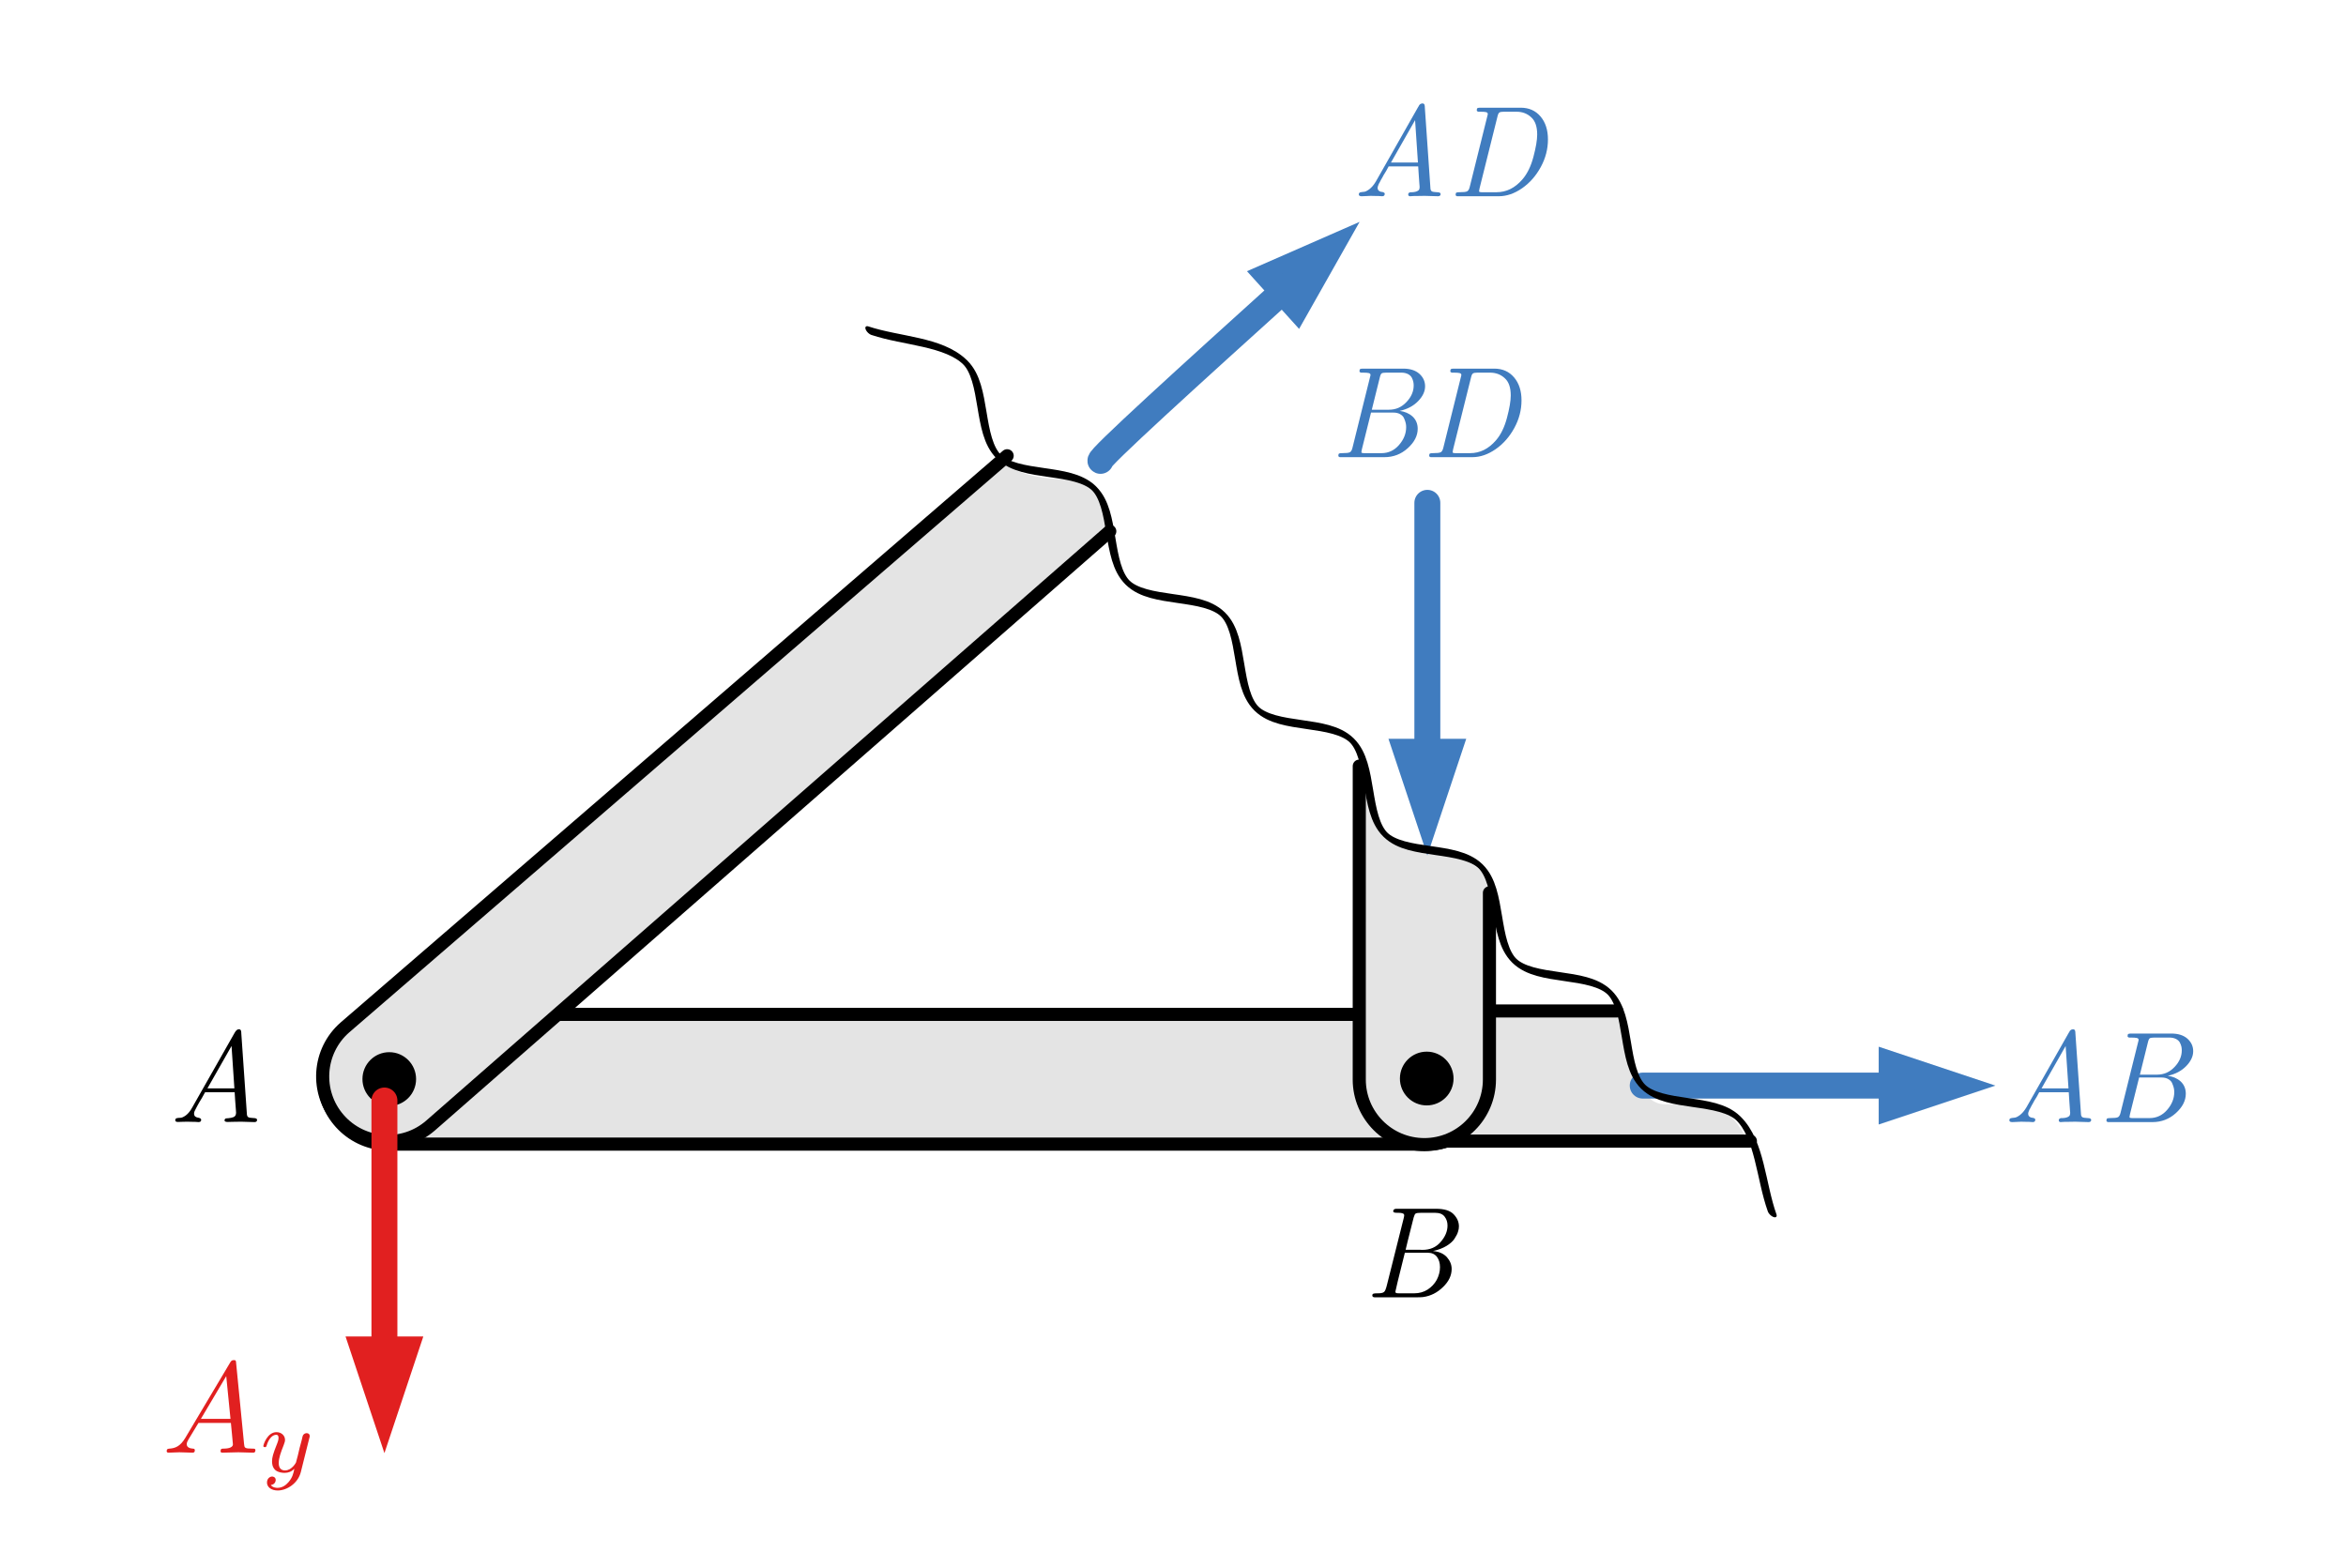<?xml version="1.0" encoding="UTF-8" standalone="no"?>
<!DOCTYPE svg PUBLIC "-//W3C//DTD SVG 1.1//EN" "http://www.w3.org/Graphics/SVG/1.1/DTD/svg11.dtd">
<svg width="100%" height="100%" viewBox="0 0 181 121" version="1.1" xmlns="http://www.w3.org/2000/svg" xmlns:xlink="http://www.w3.org/1999/xlink" xml:space="preserve" xmlns:serif="http://www.serif.com/" style="fill-rule:evenodd;clip-rule:evenodd;stroke-linecap:round;stroke-linejoin:round;stroke-miterlimit:10;">
    <g transform="matrix(1,0,0,1,-740,-350)">
        <g id="truss-fbds-section" transform="matrix(1.124,0,0,1.098,720.798,97.166)">
            <rect x="17.2" y="230.655" width="160.132" height="109.312" style="fill:none;"/>
            <g transform="matrix(0.89,0,0,0.911,36.068,629.046)">
                <g transform="matrix(1,0,0,1,6.009,41.766)">
                    <g transform="matrix(0.706,0,0,0.706,-9.444,-404.997)">
                        <path d="M17.128,5.295L130.507,5.295C134.42,5.295 137.593,8.468 137.593,12.382C137.593,16.296 134.42,19.468 130.507,19.468L17.128,19.468C13.214,19.468 10.042,16.296 10.042,12.382C10.042,8.468 13.214,5.295 17.128,5.295" style="fill:rgb(228,228,228);fill-rule:nonzero;stroke:black;stroke-width:1.43px;"/>
                    </g>
                    <g transform="matrix(0,-0.706,-0.706,0,11.436,-384.143)">
                        <path d="M17.16,9.52C18.684,9.52 19.92,10.809 19.92,12.4C19.92,13.991 18.684,15.28 17.16,15.28C15.636,15.28 14.4,13.991 14.4,12.4C14.4,10.809 15.636,9.52 17.16,9.52" style="fill-rule:nonzero;stroke:black;stroke-width:0.2px;stroke-linecap:butt;"/>
                    </g>
                    <g transform="matrix(0,-0.706,-0.706,0,91.45,-304.129)">
                        <path d="M130.44,9.52C131.964,9.52 133.2,10.809 133.2,12.4C133.2,13.991 131.964,15.28 130.44,15.28C128.916,15.28 127.68,13.991 127.68,12.4C127.68,10.809 128.916,9.52 130.44,9.52" style="fill-rule:nonzero;stroke:black;stroke-width:0.2px;stroke-linecap:butt;"/>
                    </g>
                    <g transform="matrix(0.706,0,0,0.706,-9.444,-404.997)">
                        <path d="M165.756,19.468L130.507,19.468C126.593,19.468 123.42,16.296 123.42,12.382C123.42,8.468 126.593,5.295 130.507,5.295L151.199,5.295C152.858,9.915 153.334,15.116 156.596,15.124C160.341,15.132 162.702,13.411 165.756,19.468Z" style="fill:rgb(228,228,228);fill-rule:nonzero;"/>
                    </g>
                    <g transform="matrix(-0.17,0,0,-0.17,99.457,-306.816)">
                        <path d="M-48.25,498.048L98.621,498.048C114.928,498.048 128.148,511.268 128.148,527.575C128.148,543.883 114.928,557.103 98.621,557.103L12.401,557.103" style="fill:none;fill-rule:nonzero;stroke:black;stroke-width:5.95px;"/>
                    </g>
                    <g transform="matrix(0,-0.706,-0.706,0,91.45,-304.129)">
                        <path d="M130.44,9.52C131.964,9.52 133.2,10.809 133.2,12.4C133.2,13.991 131.964,15.28 130.44,15.28C128.916,15.28 127.68,13.991 127.68,12.4C127.68,10.809 128.916,9.52 130.44,9.52" style="fill-rule:nonzero;stroke:black;stroke-width:0.2px;stroke-linecap:butt;"/>
                    </g>
                    <g transform="matrix(0.706,0,0,0.706,-9.444,-424.1)">
                        <path d="M137.595,19.094L137.593,39.428C137.593,43.342 134.42,46.514 130.506,46.514C126.592,46.514 123.42,43.341 123.42,39.427L123.423,5.295C124.521,13.834 127.957,14.705 131.864,14.925C134.765,15.087 137.332,16.537 137.595,19.094Z" style="fill:rgb(228,228,228);fill-rule:nonzero;"/>
                    </g>
                    <g transform="matrix(-1.27856e-05,0.17,-0.17,-1.27856e-05,162.622,-402.623)">
                        <path d="M-47.099,441.701L37.625,441.701C53.933,441.701 67.152,454.921 67.152,471.229C67.153,487.537 53.933,500.756 37.625,500.756L-104.591,500.756" style="fill:none;fill-rule:nonzero;stroke:black;stroke-width:5.95px;"/>
                    </g>
                    <g transform="matrix(-1.8488e-18,-0.725,-0.694,-1.8488e-18,91.302,-301.742)">
                        <path d="M130.44,9.52C131.964,9.52 133.2,10.809 133.2,12.4C133.2,13.991 131.964,15.28 130.44,15.28C128.916,15.28 127.68,13.991 127.68,12.4C127.68,10.809 128.916,9.52 130.44,9.52" style="fill-rule:nonzero;stroke:black;stroke-width:0.2px;stroke-linecap:butt;"/>
                    </g>
                    <g transform="matrix(0.706,0,0,0.706,-9.444,-448.924)">
                        <path d="M95.701,14.391L21.795,79.906C18.849,82.483 14.372,82.184 11.795,79.239C9.218,76.293 9.516,71.816 12.462,69.239L83.774,6.841C86.321,9.142 89.674,8.947 93.487,9.277C95.238,9.429 95.024,12.947 95.701,14.391Z" style="fill:rgb(228,228,228);fill-rule:nonzero;"/>
                    </g>
                    <g transform="matrix(-0.128,0.112,-0.112,-0.128,28.764,-329.27)">
                        <path d="M-553.463,369.247L-144.277,369.247C-127.97,369.247 -114.75,382.467 -114.75,398.774C-114.75,415.082 -127.97,428.302 -144.277,428.302L-540.997,425.673" style="fill:none;fill-rule:nonzero;stroke:black;stroke-width:5.95px;"/>
                    </g>
                    <g transform="matrix(-1.8488e-18,-0.725,-0.694,-1.8488e-18,11.288,-383.829)">
                        <path d="M17.16,9.52C18.684,9.52 19.92,10.809 19.92,12.4C19.92,13.991 18.684,15.28 17.16,15.28C15.636,15.28 14.4,13.991 14.4,12.4C14.4,10.809 15.636,9.52 17.16,9.52" style="fill-rule:nonzero;stroke:black;stroke-width:0.2px;stroke-linecap:butt;"/>
                    </g>
                </g>
                <g transform="matrix(-0.681,-0.732,0.732,-0.681,185.756,-141.722)">
                    <g transform="matrix(-0.681,0.732,-0.732,-0.681,357.798,49.828)">
                        <path d="M100.334,25.206L105.002,16.947L96.312,20.754L100.334,25.206Z" style="fill:rgb(64,124,191);"/>
                        <path d="M99.659,21.774C91.872,28.808 84.755,35.267 85.01,35.39" style="fill:none;stroke:rgb(64,124,191);stroke-width:2px;stroke-miterlimit:1.5;"/>
                    </g>
                </g>
                <g transform="matrix(1,0,0,1,-225.682,-440.85)">
                    <g transform="matrix(1,-0,-0,1,204.341,3.133)">
                        <path d="M26.659,103.067L29.659,112.067L32.659,103.067L26.659,103.067Z" style="fill:rgb(225,32,32);"/>
                        <path d="M29.659,104.867L29.659,84.867" style="fill:none;stroke:rgb(225,32,32);stroke-width:2px;stroke-miterlimit:1.5;"/>
                    </g>
                </g>
                <g transform="matrix(6.12323e-17,1,-1,6.12323e-17,213.364,-628)">
                    <g transform="matrix(6.12323e-17,-1,1,6.12323e-17,190.284,234.705)">
                        <path d="M144.905,86.716L153.905,83.716L144.905,80.716L144.905,86.716Z" style="fill:rgb(64,124,191);"/>
                        <path d="M146.705,83.716L126.705,83.716" style="fill:none;stroke:rgb(64,124,191);stroke-width:2px;stroke-miterlimit:1.5;"/>
                    </g>
                </g>
                <g transform="matrix(1,0,0,1,-205.247,-486.952)">
                    <g transform="matrix(1,-0,-0,1,183.906,49.235)">
                        <path d="M107.094,56.965L110.094,65.965L113.094,56.965L107.094,56.965Z" style="fill:rgb(64,124,191);"/>
                        <path d="M110.094,58.765L110.094,38.765" style="fill:none;stroke:rgb(64,124,191);stroke-width:2px;stroke-miterlimit:1.5;"/>
                    </g>
                </g>
                <g transform="matrix(0.497,0.486,-0.237,0.242,27.771,-556.789)">
                    <path d="M164,268C167.333,264.667 170.667,258 174,258C177.333,258 180.667,268 184,268C187.333,268 190.667,258 194,258C197.333,258 200.667,268 204,268C207.333,268 210.667,258 214,258C217.333,258 220.667,268 224,268C227.333,268 230.667,258 234,258C237.333,258 240.667,268 244,268C247.333,268 250.667,258 254,258C257.333,258 260.667,268 264,268C267.333,268 270.667,258 274,258C277.333,258 280.667,268 284,268C287.333,268 290.667,258 294,258C297.333,258 300.667,264.667 304,268" style="fill:none;stroke:black;stroke-width:1.28px;stroke-miterlimit:1.5;"/>
                </g>
            </g>
            <g transform="matrix(0.89,0,0,0.911,-129.831,268.121)">
                <g transform="matrix(10,0,0,10,178,45)">
                    <path d="M0.081,-0.001C0.066,-0.001 0.059,-0.005 0.059,-0.014C0.059,-0.023 0.063,-0.028 0.07,-0.03C0.077,-0.032 0.087,-0.033 0.098,-0.033C0.11,-0.033 0.124,-0.04 0.141,-0.052C0.158,-0.065 0.175,-0.085 0.19,-0.113L0.517,-0.689C0.527,-0.707 0.538,-0.716 0.549,-0.716C0.551,-0.716 0.554,-0.716 0.556,-0.715C0.558,-0.715 0.56,-0.714 0.561,-0.712C0.562,-0.711 0.563,-0.71 0.564,-0.709C0.565,-0.708 0.565,-0.707 0.566,-0.704C0.567,-0.701 0.567,-0.7 0.567,-0.699C0.567,-0.699 0.567,-0.696 0.568,-0.693L0.568,-0.688L0.611,-0.067C0.611,-0.052 0.615,-0.042 0.622,-0.038C0.628,-0.034 0.642,-0.032 0.663,-0.031C0.681,-0.031 0.69,-0.026 0.69,-0.017C0.69,-0.006 0.683,-0 0.67,-0C0.667,-0 0.655,-0 0.634,-0.001C0.613,-0.002 0.591,-0.003 0.567,-0.003C0.547,-0.003 0.526,-0.003 0.503,-0.002C0.481,-0.001 0.467,-0.001 0.464,-0.001C0.447,-0.001 0.439,-0.005 0.439,-0.013C0.439,-0.017 0.44,-0.021 0.443,-0.024C0.445,-0.028 0.454,-0.03 0.469,-0.03C0.484,-0.031 0.497,-0.034 0.51,-0.039C0.522,-0.045 0.528,-0.056 0.528,-0.073C0.528,-0.074 0.527,-0.083 0.526,-0.102C0.525,-0.121 0.523,-0.143 0.521,-0.168C0.519,-0.194 0.518,-0.215 0.517,-0.23L0.289,-0.23C0.282,-0.217 0.274,-0.202 0.265,-0.187C0.256,-0.172 0.249,-0.16 0.244,-0.152C0.239,-0.143 0.234,-0.134 0.229,-0.125C0.224,-0.116 0.22,-0.108 0.218,-0.104C0.215,-0.099 0.213,-0.094 0.21,-0.088C0.207,-0.083 0.206,-0.078 0.205,-0.075C0.204,-0.072 0.204,-0.068 0.204,-0.065C0.204,-0.056 0.207,-0.048 0.213,-0.043C0.218,-0.039 0.225,-0.036 0.231,-0.035C0.238,-0.034 0.244,-0.032 0.25,-0.03C0.255,-0.027 0.258,-0.024 0.259,-0.019C0.259,-0.014 0.258,-0.009 0.255,-0.006C0.252,-0.002 0.246,-0 0.239,-0C0.237,-0 0.232,-0 0.224,-0.001C0.217,-0.002 0.206,-0.002 0.193,-0.002C0.18,-0.003 0.165,-0.003 0.15,-0.003C0.137,-0.003 0.123,-0.003 0.108,-0.002C0.093,-0.001 0.084,-0.001 0.081,-0.001ZM0.307,-0.26L0.515,-0.26L0.493,-0.587L0.307,-0.26Z" style="fill-rule:nonzero;"/>
                </g>
            </g>
            <g transform="matrix(0.89,0,0,0.911,-47.718,280.435)">
                <g transform="matrix(10,0,0,10,178,45)">
                    <path d="M0.065,-0.014C0.065,-0.022 0.068,-0.026 0.073,-0.028C0.079,-0.03 0.088,-0.031 0.101,-0.031L0.109,-0.031C0.131,-0.031 0.146,-0.034 0.155,-0.041C0.163,-0.046 0.171,-0.066 0.179,-0.1L0.307,-0.61C0.31,-0.622 0.311,-0.63 0.311,-0.633C0.311,-0.646 0.296,-0.652 0.267,-0.652L0.259,-0.652C0.245,-0.652 0.236,-0.653 0.233,-0.655C0.225,-0.659 0.224,-0.666 0.23,-0.675C0.233,-0.68 0.24,-0.683 0.253,-0.683L0.556,-0.683C0.62,-0.683 0.665,-0.669 0.692,-0.641C0.719,-0.613 0.733,-0.582 0.733,-0.547C0.733,-0.534 0.731,-0.521 0.726,-0.506C0.722,-0.491 0.713,-0.474 0.7,-0.454C0.688,-0.434 0.667,-0.415 0.638,-0.397C0.61,-0.38 0.575,-0.366 0.533,-0.357C0.58,-0.353 0.615,-0.337 0.64,-0.31C0.664,-0.283 0.677,-0.252 0.677,-0.219C0.677,-0.169 0.655,-0.122 0.61,-0.079C0.566,-0.036 0.515,-0.01 0.456,-0.002C0.445,-0.001 0.427,-0 0.403,-0L0.085,-0C0.072,-0 0.065,-0.005 0.065,-0.014ZM0.316,-0.344C0.267,-0.149 0.243,-0.049 0.243,-0.044C0.243,-0.039 0.245,-0.035 0.249,-0.033C0.253,-0.032 0.261,-0.031 0.272,-0.031L0.389,-0.031C0.428,-0.031 0.462,-0.041 0.492,-0.06C0.521,-0.079 0.545,-0.104 0.562,-0.135C0.578,-0.166 0.587,-0.198 0.587,-0.233C0.587,-0.265 0.579,-0.291 0.563,-0.313C0.546,-0.334 0.523,-0.344 0.492,-0.344L0.316,-0.344ZM0.322,-0.367L0.426,-0.367L0.452,-0.366C0.51,-0.366 0.557,-0.386 0.592,-0.427C0.627,-0.467 0.645,-0.509 0.645,-0.554C0.645,-0.58 0.638,-0.602 0.623,-0.622C0.608,-0.642 0.584,-0.652 0.549,-0.652L0.441,-0.652C0.419,-0.652 0.405,-0.65 0.399,-0.646C0.394,-0.643 0.389,-0.633 0.384,-0.616C0.344,-0.458 0.323,-0.375 0.322,-0.367Z" style="fill-rule:nonzero;"/>
                </g>
            </g>
            <g transform="matrix(0.89,0,0,0.911,-5.716,256.279)">
                <g transform="matrix(10,0,0,10,180,58)">
                    <path d="M0.059,-0.014C0.059,-0.023 0.063,-0.028 0.07,-0.03C0.077,-0.032 0.087,-0.033 0.097,-0.034C0.108,-0.034 0.122,-0.041 0.14,-0.054C0.157,-0.067 0.174,-0.086 0.19,-0.113L0.517,-0.689C0.518,-0.69 0.519,-0.692 0.521,-0.695C0.522,-0.698 0.524,-0.701 0.525,-0.703C0.527,-0.704 0.529,-0.706 0.531,-0.709C0.534,-0.712 0.537,-0.713 0.54,-0.714C0.542,-0.715 0.546,-0.716 0.549,-0.716C0.551,-0.716 0.554,-0.716 0.556,-0.715C0.558,-0.715 0.56,-0.714 0.561,-0.712C0.562,-0.711 0.563,-0.71 0.564,-0.709C0.565,-0.708 0.565,-0.707 0.566,-0.704C0.567,-0.701 0.567,-0.7 0.567,-0.699C0.567,-0.699 0.567,-0.696 0.568,-0.693L0.568,-0.688L0.611,-0.067C0.611,-0.052 0.615,-0.042 0.622,-0.038C0.628,-0.034 0.642,-0.032 0.663,-0.031C0.681,-0.031 0.69,-0.026 0.69,-0.017C0.69,-0.006 0.683,-0 0.67,-0C0.667,-0 0.655,-0 0.634,-0.001C0.613,-0.002 0.591,-0.003 0.567,-0.003C0.544,-0.003 0.524,-0.003 0.507,-0.002C0.49,-0.002 0.478,-0.002 0.469,-0.001C0.461,-0 0.456,-0 0.455,-0C0.445,-0 0.44,-0.005 0.44,-0.014C0.44,-0.021 0.443,-0.025 0.448,-0.028C0.453,-0.031 0.46,-0.032 0.468,-0.031C0.475,-0.031 0.484,-0.032 0.494,-0.034C0.504,-0.036 0.513,-0.04 0.52,-0.046C0.525,-0.05 0.528,-0.06 0.528,-0.073C0.528,-0.077 0.527,-0.085 0.526,-0.097C0.525,-0.109 0.524,-0.128 0.522,-0.153C0.521,-0.177 0.519,-0.203 0.517,-0.23L0.289,-0.23C0.283,-0.219 0.277,-0.208 0.27,-0.195C0.262,-0.183 0.257,-0.173 0.252,-0.166C0.248,-0.158 0.244,-0.15 0.239,-0.142C0.233,-0.133 0.23,-0.126 0.227,-0.121C0.224,-0.116 0.222,-0.111 0.219,-0.105C0.215,-0.1 0.213,-0.095 0.212,-0.092C0.211,-0.089 0.209,-0.085 0.208,-0.082C0.206,-0.078 0.205,-0.075 0.205,-0.073C0.204,-0.07 0.204,-0.068 0.204,-0.065C0.204,-0.056 0.207,-0.048 0.213,-0.043C0.218,-0.038 0.225,-0.035 0.232,-0.034C0.239,-0.034 0.245,-0.032 0.25,-0.03C0.256,-0.027 0.259,-0.024 0.259,-0.019C0.259,-0.006 0.252,-0 0.239,-0C0.237,-0 0.232,-0 0.224,-0.001C0.217,-0.002 0.206,-0.002 0.193,-0.002C0.18,-0.003 0.165,-0.003 0.15,-0.003C0.137,-0.003 0.123,-0.002 0.107,-0.001C0.092,-0 0.083,-0 0.081,-0C0.066,-0 0.059,-0.005 0.059,-0.014ZM0.307,-0.26L0.515,-0.26L0.493,-0.587L0.307,-0.26Z" style="fill:rgb(64,124,191);fill-rule:nonzero;"/>
                </g>
                <g transform="matrix(10,0,0,10,187.427,58)">
                    <path d="M0.065,-0.012C0.065,-0.021 0.067,-0.026 0.071,-0.028C0.075,-0.03 0.082,-0.031 0.092,-0.031C0.124,-0.031 0.145,-0.033 0.154,-0.038C0.163,-0.043 0.17,-0.055 0.174,-0.073L0.309,-0.616C0.312,-0.626 0.313,-0.632 0.313,-0.635C0.313,-0.642 0.308,-0.647 0.299,-0.649C0.29,-0.651 0.275,-0.652 0.255,-0.652C0.247,-0.652 0.242,-0.652 0.239,-0.652C0.236,-0.653 0.234,-0.654 0.231,-0.656C0.229,-0.657 0.228,-0.66 0.228,-0.664C0.228,-0.673 0.23,-0.678 0.234,-0.68C0.238,-0.682 0.245,-0.683 0.255,-0.683L0.566,-0.683C0.618,-0.683 0.659,-0.67 0.689,-0.644C0.719,-0.617 0.734,-0.585 0.734,-0.547C0.734,-0.507 0.716,-0.469 0.68,-0.432C0.644,-0.395 0.597,-0.37 0.538,-0.357C0.577,-0.352 0.61,-0.338 0.637,-0.314C0.663,-0.29 0.677,-0.258 0.677,-0.219C0.677,-0.165 0.651,-0.115 0.6,-0.069C0.549,-0.023 0.489,-0 0.42,-0L0.09,-0C0.083,-0 0.079,-0 0.076,-0C0.073,-0.001 0.071,-0.002 0.068,-0.004C0.066,-0.005 0.065,-0.008 0.065,-0.012ZM0.245,-0.053C0.244,-0.048 0.243,-0.044 0.243,-0.041C0.243,-0.038 0.243,-0.036 0.244,-0.035C0.245,-0.034 0.247,-0.033 0.252,-0.032C0.257,-0.031 0.264,-0.031 0.274,-0.031L0.398,-0.031C0.451,-0.031 0.496,-0.052 0.532,-0.093C0.569,-0.135 0.588,-0.181 0.588,-0.232C0.588,-0.242 0.587,-0.252 0.585,-0.261C0.583,-0.271 0.579,-0.283 0.573,-0.297C0.568,-0.311 0.558,-0.322 0.543,-0.331C0.528,-0.34 0.51,-0.344 0.489,-0.344L0.317,-0.344L0.247,-0.063C0.247,-0.062 0.246,-0.059 0.245,-0.053ZM0.323,-0.366L0.455,-0.366C0.509,-0.366 0.554,-0.386 0.591,-0.426C0.628,-0.465 0.646,-0.508 0.646,-0.553C0.646,-0.563 0.645,-0.573 0.643,-0.582C0.641,-0.592 0.637,-0.602 0.631,-0.614C0.625,-0.625 0.615,-0.634 0.602,-0.641C0.588,-0.648 0.571,-0.652 0.552,-0.652L0.434,-0.652C0.417,-0.652 0.405,-0.65 0.4,-0.647C0.394,-0.644 0.389,-0.633 0.385,-0.616L0.323,-0.366Z" style="fill:rgb(64,124,191);fill-rule:nonzero;"/>
                </g>
            </g>
            <g transform="matrix(0.89,0,0,0.911,-50.371,191.22)">
                <g transform="matrix(10,0,0,10,180,58)">
                    <path d="M0.059,-0.014C0.059,-0.023 0.063,-0.028 0.07,-0.03C0.077,-0.032 0.087,-0.033 0.097,-0.034C0.108,-0.034 0.122,-0.041 0.14,-0.054C0.157,-0.067 0.174,-0.086 0.19,-0.113L0.517,-0.689C0.518,-0.69 0.519,-0.692 0.521,-0.695C0.522,-0.698 0.524,-0.701 0.525,-0.703C0.527,-0.704 0.529,-0.706 0.531,-0.709C0.534,-0.712 0.537,-0.713 0.54,-0.714C0.542,-0.715 0.546,-0.716 0.549,-0.716C0.551,-0.716 0.554,-0.716 0.556,-0.715C0.558,-0.715 0.56,-0.714 0.561,-0.712C0.562,-0.711 0.563,-0.71 0.564,-0.709C0.565,-0.708 0.565,-0.707 0.566,-0.704C0.567,-0.701 0.567,-0.7 0.567,-0.699C0.567,-0.699 0.567,-0.696 0.568,-0.693L0.568,-0.688L0.611,-0.067C0.611,-0.052 0.615,-0.042 0.622,-0.038C0.628,-0.034 0.642,-0.032 0.663,-0.031C0.681,-0.031 0.69,-0.026 0.69,-0.017C0.69,-0.006 0.683,-0 0.67,-0C0.667,-0 0.655,-0 0.634,-0.001C0.613,-0.002 0.591,-0.003 0.567,-0.003C0.544,-0.003 0.524,-0.003 0.507,-0.002C0.49,-0.002 0.478,-0.002 0.469,-0.001C0.461,-0 0.456,-0 0.455,-0C0.445,-0 0.44,-0.005 0.44,-0.014C0.44,-0.021 0.443,-0.025 0.448,-0.028C0.453,-0.031 0.46,-0.032 0.468,-0.031C0.475,-0.031 0.484,-0.032 0.494,-0.034C0.504,-0.036 0.513,-0.04 0.52,-0.046C0.525,-0.05 0.528,-0.06 0.528,-0.073C0.528,-0.077 0.527,-0.085 0.526,-0.097C0.525,-0.109 0.524,-0.128 0.522,-0.153C0.521,-0.177 0.519,-0.203 0.517,-0.23L0.289,-0.23C0.283,-0.219 0.277,-0.208 0.27,-0.195C0.262,-0.183 0.257,-0.173 0.252,-0.166C0.248,-0.158 0.244,-0.15 0.239,-0.142C0.233,-0.133 0.23,-0.126 0.227,-0.121C0.224,-0.116 0.222,-0.111 0.219,-0.105C0.215,-0.1 0.213,-0.095 0.212,-0.092C0.211,-0.089 0.209,-0.085 0.208,-0.082C0.206,-0.078 0.205,-0.075 0.205,-0.073C0.204,-0.07 0.204,-0.068 0.204,-0.065C0.204,-0.056 0.207,-0.048 0.213,-0.043C0.218,-0.038 0.225,-0.035 0.232,-0.034C0.239,-0.034 0.245,-0.032 0.25,-0.03C0.256,-0.027 0.259,-0.024 0.259,-0.019C0.259,-0.006 0.252,-0 0.239,-0C0.237,-0 0.232,-0 0.224,-0.001C0.217,-0.002 0.206,-0.002 0.193,-0.002C0.18,-0.003 0.165,-0.003 0.15,-0.003C0.137,-0.003 0.123,-0.002 0.107,-0.001C0.092,-0 0.083,-0 0.081,-0C0.066,-0 0.059,-0.005 0.059,-0.014ZM0.307,-0.26L0.515,-0.26L0.493,-0.587L0.307,-0.26Z" style="fill:rgb(64,124,191);fill-rule:nonzero;"/>
                </g>
                <g transform="matrix(10,0,0,10,187.427,58)">
                    <path d="M0.063,-0.012C0.063,-0.021 0.065,-0.026 0.069,-0.028C0.073,-0.03 0.08,-0.031 0.09,-0.031C0.122,-0.031 0.143,-0.033 0.152,-0.038C0.161,-0.043 0.168,-0.055 0.172,-0.073L0.307,-0.616C0.31,-0.626 0.311,-0.632 0.311,-0.635C0.311,-0.642 0.306,-0.647 0.297,-0.649C0.288,-0.651 0.273,-0.652 0.253,-0.652C0.245,-0.652 0.24,-0.652 0.237,-0.652C0.234,-0.653 0.232,-0.654 0.229,-0.656C0.227,-0.657 0.226,-0.66 0.226,-0.664C0.226,-0.673 0.228,-0.678 0.232,-0.68C0.236,-0.682 0.243,-0.683 0.253,-0.683L0.565,-0.683C0.629,-0.683 0.68,-0.66 0.718,-0.615C0.756,-0.57 0.775,-0.511 0.775,-0.438C0.775,-0.365 0.757,-0.294 0.72,-0.226C0.683,-0.158 0.635,-0.103 0.576,-0.062C0.517,-0.021 0.457,-0 0.395,-0L0.088,-0C0.081,-0 0.077,-0 0.074,-0C0.071,-0.001 0.069,-0.002 0.066,-0.004C0.064,-0.005 0.063,-0.008 0.063,-0.012ZM0.246,-0.053C0.245,-0.048 0.244,-0.044 0.244,-0.041C0.244,-0.038 0.244,-0.036 0.245,-0.035C0.246,-0.034 0.248,-0.033 0.253,-0.032C0.257,-0.031 0.265,-0.031 0.275,-0.031L0.378,-0.031C0.455,-0.031 0.521,-0.064 0.578,-0.13C0.616,-0.174 0.644,-0.232 0.663,-0.304C0.682,-0.376 0.692,-0.433 0.692,-0.476C0.692,-0.537 0.677,-0.581 0.646,-0.609C0.615,-0.638 0.577,-0.652 0.532,-0.652L0.435,-0.652C0.418,-0.652 0.406,-0.65 0.401,-0.646C0.395,-0.643 0.39,-0.633 0.386,-0.616L0.248,-0.063C0.248,-0.062 0.247,-0.059 0.246,-0.053Z" style="fill:rgb(64,124,191);fill-rule:nonzero;"/>
                </g>
            </g>
            <g transform="matrix(0.89,0,0,0.911,-51.829,209.555)">
                <g transform="matrix(10,0,0,10,180,58)">
                    <path d="M0.065,-0.012C0.065,-0.021 0.067,-0.026 0.071,-0.028C0.075,-0.03 0.082,-0.031 0.092,-0.031C0.124,-0.031 0.145,-0.033 0.154,-0.038C0.163,-0.043 0.17,-0.055 0.174,-0.073L0.309,-0.616C0.312,-0.626 0.313,-0.632 0.313,-0.635C0.313,-0.642 0.308,-0.647 0.299,-0.649C0.29,-0.651 0.275,-0.652 0.255,-0.652C0.247,-0.652 0.242,-0.652 0.239,-0.652C0.236,-0.653 0.234,-0.654 0.231,-0.656C0.229,-0.657 0.228,-0.66 0.228,-0.664C0.228,-0.673 0.23,-0.678 0.234,-0.68C0.238,-0.682 0.245,-0.683 0.255,-0.683L0.566,-0.683C0.618,-0.683 0.659,-0.67 0.689,-0.644C0.719,-0.617 0.734,-0.585 0.734,-0.547C0.734,-0.507 0.716,-0.469 0.68,-0.432C0.644,-0.395 0.597,-0.37 0.538,-0.357C0.577,-0.352 0.61,-0.338 0.637,-0.314C0.663,-0.29 0.677,-0.258 0.677,-0.219C0.677,-0.165 0.651,-0.115 0.6,-0.069C0.549,-0.023 0.489,-0 0.42,-0L0.09,-0C0.083,-0 0.079,-0 0.076,-0C0.073,-0.001 0.071,-0.002 0.068,-0.004C0.066,-0.005 0.065,-0.008 0.065,-0.012ZM0.245,-0.053C0.244,-0.048 0.243,-0.044 0.243,-0.041C0.243,-0.038 0.243,-0.036 0.244,-0.035C0.245,-0.034 0.247,-0.033 0.252,-0.032C0.257,-0.031 0.264,-0.031 0.274,-0.031L0.398,-0.031C0.451,-0.031 0.496,-0.052 0.532,-0.093C0.569,-0.135 0.588,-0.181 0.588,-0.232C0.588,-0.242 0.587,-0.252 0.585,-0.261C0.583,-0.271 0.579,-0.283 0.573,-0.297C0.568,-0.311 0.558,-0.322 0.543,-0.331C0.528,-0.34 0.51,-0.344 0.489,-0.344L0.317,-0.344L0.247,-0.063C0.247,-0.062 0.246,-0.059 0.245,-0.053ZM0.323,-0.366L0.455,-0.366C0.509,-0.366 0.554,-0.386 0.591,-0.426C0.628,-0.465 0.646,-0.508 0.646,-0.553C0.646,-0.563 0.645,-0.573 0.643,-0.582C0.641,-0.592 0.637,-0.602 0.631,-0.614C0.625,-0.625 0.615,-0.634 0.602,-0.641C0.588,-0.648 0.571,-0.652 0.552,-0.652L0.434,-0.652C0.417,-0.652 0.405,-0.65 0.4,-0.647C0.394,-0.644 0.389,-0.633 0.385,-0.616L0.323,-0.366Z" style="fill:rgb(64,124,191);fill-rule:nonzero;"/>
                </g>
                <g transform="matrix(10,0,0,10,187.026,58)">
                    <path d="M0.063,-0.012C0.063,-0.021 0.065,-0.026 0.069,-0.028C0.073,-0.03 0.08,-0.031 0.09,-0.031C0.122,-0.031 0.143,-0.033 0.152,-0.038C0.161,-0.043 0.168,-0.055 0.172,-0.073L0.307,-0.616C0.31,-0.626 0.311,-0.632 0.311,-0.635C0.311,-0.642 0.306,-0.647 0.297,-0.649C0.288,-0.651 0.273,-0.652 0.253,-0.652C0.245,-0.652 0.24,-0.652 0.237,-0.652C0.234,-0.653 0.232,-0.654 0.229,-0.656C0.227,-0.657 0.226,-0.66 0.226,-0.664C0.226,-0.673 0.228,-0.678 0.232,-0.68C0.236,-0.682 0.243,-0.683 0.253,-0.683L0.565,-0.683C0.629,-0.683 0.68,-0.66 0.718,-0.615C0.756,-0.57 0.775,-0.511 0.775,-0.438C0.775,-0.365 0.757,-0.294 0.72,-0.226C0.683,-0.158 0.635,-0.103 0.576,-0.062C0.517,-0.021 0.457,-0 0.395,-0L0.088,-0C0.081,-0 0.077,-0 0.074,-0C0.071,-0.001 0.069,-0.002 0.066,-0.004C0.064,-0.005 0.063,-0.008 0.063,-0.012ZM0.246,-0.053C0.245,-0.048 0.244,-0.044 0.244,-0.041C0.244,-0.038 0.244,-0.036 0.245,-0.035C0.246,-0.034 0.248,-0.033 0.253,-0.032C0.257,-0.031 0.265,-0.031 0.275,-0.031L0.378,-0.031C0.455,-0.031 0.521,-0.064 0.578,-0.13C0.616,-0.174 0.644,-0.232 0.663,-0.304C0.682,-0.376 0.692,-0.433 0.692,-0.476C0.692,-0.537 0.677,-0.581 0.646,-0.609C0.615,-0.638 0.577,-0.652 0.532,-0.652L0.435,-0.652C0.418,-0.652 0.406,-0.65 0.401,-0.646C0.395,-0.643 0.39,-0.633 0.386,-0.616L0.248,-0.063C0.248,-0.062 0.247,-0.059 0.246,-0.053Z" style="fill:rgb(64,124,191);fill-rule:nonzero;"/>
                </g>
            </g>
            <g transform="matrix(0.89,0,0,0.911,25.854,323.163)">
                <g id="surface1">
                    <g id="glyph0-1" transform="matrix(1,0,0,1,2.656,10.081)">
                        <path d="M1.781,-1.141C1.391,-0.484 1,-0.344 0.563,-0.313C0.438,-0.297 0.344,-0.297 0.344,-0.109C0.344,-0.047 0.406,0 0.484,0C0.75,0 1.063,-0.031 1.328,-0.031C1.672,-0.031 2.016,0 2.328,0C2.391,0 2.516,0 2.516,-0.188C2.516,-0.297 2.438,-0.313 2.359,-0.313C2.141,-0.328 1.891,-0.406 1.891,-0.656C1.891,-0.781 1.953,-0.891 2.031,-1.031L2.797,-2.297L5.297,-2.297C5.313,-2.094 5.453,-0.734 5.453,-0.641C5.453,-0.344 4.938,-0.313 4.734,-0.313C4.594,-0.313 4.5,-0.313 4.5,-0.109C4.5,0 4.609,0 4.641,0C5.047,0 5.469,-0.031 5.875,-0.031C6.125,-0.031 6.766,0 7.016,0C7.063,0 7.188,0 7.188,-0.203C7.188,-0.313 7.094,-0.313 6.953,-0.313C6.344,-0.313 6.344,-0.375 6.313,-0.672L5.703,-6.891C5.688,-7.094 5.688,-7.141 5.516,-7.141C5.359,-7.141 5.313,-7.063 5.25,-6.969L1.781,-1.141ZM2.984,-2.609L4.938,-5.906L5.266,-2.609L2.984,-2.609Z" style="fill:rgb(225,32,32);fill-rule:nonzero;"/>
                    </g>
                    <g id="glyph1-1" transform="matrix(1,0,0,1,10.128,11.575)">
                        <path d="M3.875,-2.625C3.906,-2.719 3.906,-2.734 3.906,-2.781C3.906,-2.922 3.797,-3 3.672,-3C3.594,-3 3.469,-2.969 3.391,-2.844C3.359,-2.797 3.313,-2.578 3.281,-2.438L3.125,-1.859C3.094,-1.688 2.875,-0.813 2.844,-0.734C2.844,-0.734 2.531,-0.125 2,-0.125C1.516,-0.125 1.516,-0.578 1.516,-0.703C1.516,-1.078 1.672,-1.516 1.891,-2.063C1.969,-2.281 2,-2.359 2,-2.484C2,-2.813 1.719,-3.078 1.344,-3.078C0.641,-3.078 0.328,-2.125 0.328,-2C0.328,-1.922 0.422,-1.922 0.453,-1.922C0.547,-1.922 0.547,-1.953 0.578,-2.031C0.75,-2.609 1.047,-2.875 1.328,-2.875C1.438,-2.875 1.5,-2.797 1.5,-2.641C1.5,-2.469 1.438,-2.328 1.406,-2.234C1.063,-1.375 1,-1.125 1,-0.813C1,-0.703 1,-0.375 1.266,-0.141C1.484,0.031 1.781,0.063 1.969,0.063C2.25,0.063 2.5,-0.031 2.719,-0.25C2.641,0.141 2.563,0.438 2.266,0.781C2.078,1 1.797,1.219 1.422,1.219C1.375,1.219 1.047,1.219 0.906,1C1.281,0.953 1.281,0.625 1.281,0.609C1.281,0.391 1.078,0.344 1.016,0.344C0.844,0.344 0.609,0.484 0.609,0.813C0.609,1.156 0.938,1.422 1.438,1.422C2.141,1.422 3,0.875 3.219,0L3.875,-2.625Z" style="fill:rgb(225,32,32);fill-rule:nonzero;"/>
                    </g>
                </g>
            </g>
        </g>
    </g>
</svg>
